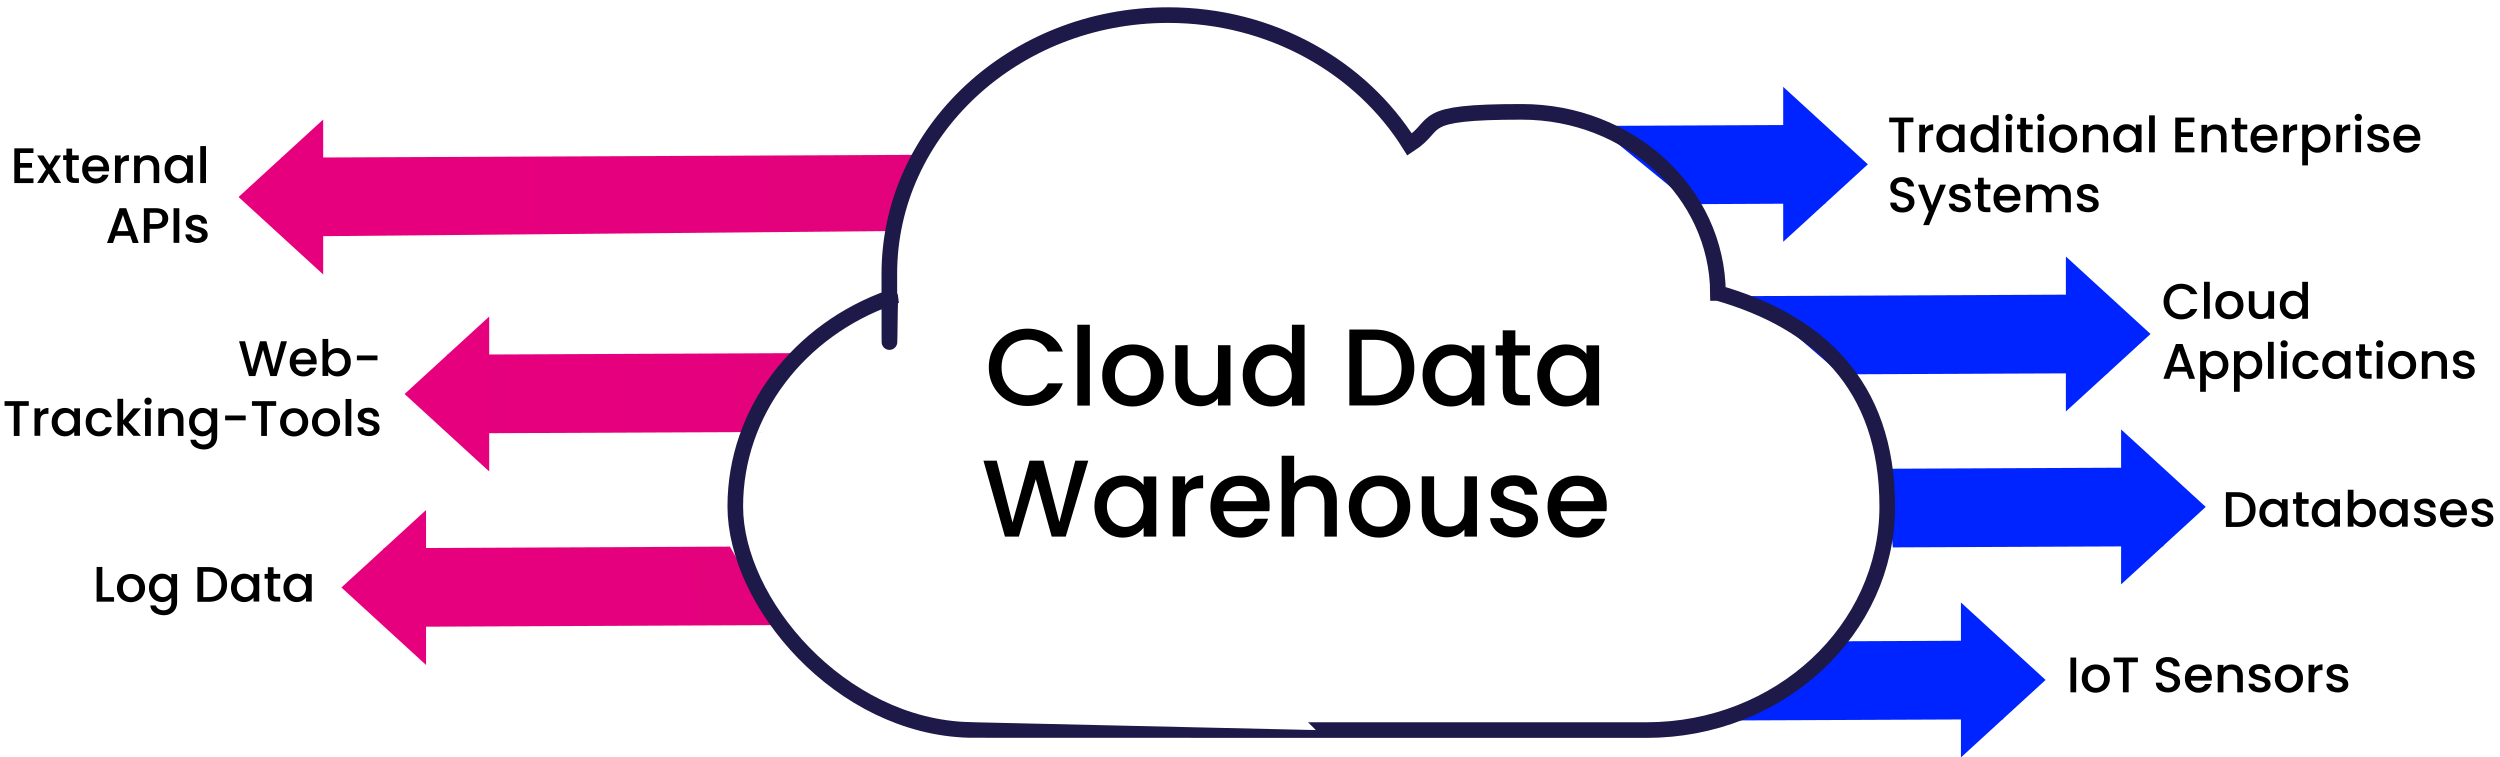 <?xml version="1.0" encoding="UTF-8"?>
<svg id="uuid-18f457db-0fef-4b75-afce-83211832cbf6" xmlns="http://www.w3.org/2000/svg" xmlns:xlink="http://www.w3.org/1999/xlink" version="1.1" viewBox="0 0 1920 581.7">
  <!-- Generator: Adobe Illustrator 29.6.1, SVG Export Plug-In . SVG Version: 2.1.1 Build 9)  -->
  <defs>
    <style>
      .st0 {
        fill: url(#Unbenannter_Verlauf);
      }

      .st0, .st1, .st2, .st3, .st4, .st5, .st6, .st7, .st8, .st9, .st10, .st11 {
        fill-rule: evenodd;
      }

      .st1 {
        fill: url(#Unbenannter_Verlauf_7);
      }

      .st2 {
        fill: url(#Unbenannter_Verlauf_5);
      }

      .st3 {
        fill: url(#Unbenannter_Verlauf_9);
      }

      .st4 {
        fill: url(#Unbenannter_Verlauf_8);
      }

      .st5 {
        fill: url(#Unbenannter_Verlauf_6);
      }

      .st6 {
        fill: url(#Unbenannter_Verlauf_4);
      }

      .st7 {
        fill: url(#Unbenannter_Verlauf_2);
      }

      .st8 {
        fill: url(#Unbenannter_Verlauf_3);
      }

      .st9 {
        fill: #e6007e;
      }

      .st10 {
        fill: url(#Unbenannter_Verlauf_10);
      }

      .st11 {
        fill: url(#Unbenannter_Verlauf_11);
      }

      .st12 {
        fill: none;
        stroke: #1d1948;
        stroke-miterlimit: 10;
        stroke-width: 12px;
      }
    </style>
    <linearGradient id="Unbenannter_Verlauf" data-name="Unbenannter Verlauf" x1="-502.4" y1="-535.7" x2="-502.4" y2="-312.7" gradientTransform="translate(988.2 -202.6) rotate(-90.3) scale(1 1.2)" gradientUnits="userSpaceOnUse">
      <stop offset="0" stop-color="#e5007e"/>
      <stop offset=".3" stop-color="#e6007e"/>
      <stop offset="1" stop-color="#e4017c"/>
    </linearGradient>
    <linearGradient id="Unbenannter_Verlauf_2" data-name="Unbenannter Verlauf 2" x1="-650.7" y1="-705.2" x2="-650.7" y2="-488.9" gradientTransform="translate(1269.7 -203.9) rotate(-90.3) scale(1 1.4)" gradientUnits="userSpaceOnUse">
      <stop offset="0" stop-color="#e5007e"/>
      <stop offset=".3" stop-color="#e6007e"/>
      <stop offset="1" stop-color="#e4017c"/>
    </linearGradient>
    <linearGradient id="Unbenannter_Verlauf_3" data-name="Unbenannter Verlauf 3" x1="-350.5" y1="-1048.5" x2="-350.5" y2="-832.1" gradientTransform="translate(2586.3 -209.9) rotate(-90.3) scale(1 2.3)" gradientUnits="userSpaceOnUse">
      <stop offset="0" stop-color="#e5007e"/>
      <stop offset=".3" stop-color="#e6007e"/>
      <stop offset="1" stop-color="#e4017c"/>
    </linearGradient>
    <linearGradient id="Unbenannter_Verlauf_4" data-name="Unbenannter Verlauf 4" x1="1225.7" y1="344.2" x2="1402" y2="344.2" gradientTransform="translate(0 470.6) scale(1 -1)" gradientUnits="userSpaceOnUse">
      <stop offset="0" stop-color="#0024ff"/>
      <stop offset=".1" stop-color="#0024ff"/>
      <stop offset=".5" stop-color="#0024ff"/>
      <stop offset="1" stop-color="#0024ff"/>
    </linearGradient>
    <linearGradient id="Unbenannter_Verlauf_5" data-name="Unbenannter Verlauf 5" x1="1369.5" y1="344.4" x2="1434.5" y2="344.4" gradientTransform="translate(0 470.6) scale(1 -1)" gradientUnits="userSpaceOnUse">
      <stop offset="0" stop-color="#0024ff"/>
      <stop offset=".1" stop-color="#0024ff"/>
      <stop offset=".5" stop-color="#0024ff"/>
      <stop offset="1" stop-color="#0024ff"/>
    </linearGradient>
    <linearGradient id="Unbenannter_Verlauf_6" data-name="Unbenannter Verlauf 6" x1="847.4" y1="211.1" x2="999.9" y2="211.1" gradientTransform="translate(-184.6 471.5) rotate(-.1) scale(1.8 -1) skewX(.2)" gradientUnits="userSpaceOnUse">
      <stop offset="0" stop-color="#0024ff"/>
      <stop offset=".1" stop-color="#0024ff"/>
      <stop offset=".5" stop-color="#0024ff"/>
      <stop offset="1" stop-color="#0024ff"/>
    </linearGradient>
    <linearGradient id="Unbenannter_Verlauf_7" data-name="Unbenannter Verlauf 7" x1="1586.6" y1="214.1" x2="1651.6" y2="214.1" gradientTransform="translate(0 470.6) scale(1 -1)" gradientUnits="userSpaceOnUse">
      <stop offset="0" stop-color="#0024ff"/>
      <stop offset=".1" stop-color="#0024ff"/>
      <stop offset=".5" stop-color="#0024ff"/>
      <stop offset="1" stop-color="#0024ff"/>
    </linearGradient>
    <linearGradient id="Unbenannter_Verlauf_8" data-name="Unbenannter Verlauf 8" x1="905.3" y1="78.1" x2="1023.7" y2="78.1" gradientTransform="translate(-184.6 471.5) rotate(-.1) scale(1.8 -1) skewX(.2)" gradientUnits="userSpaceOnUse">
      <stop offset="0" stop-color="#0024ff"/>
      <stop offset=".1" stop-color="#0024ff"/>
      <stop offset=".5" stop-color="#0024ff"/>
      <stop offset="1" stop-color="#0024ff"/>
    </linearGradient>
    <linearGradient id="Unbenannter_Verlauf_9" data-name="Unbenannter Verlauf 9" x1="1629" y1="81.3" x2="1694" y2="81.3" gradientTransform="translate(0 470.6) scale(1 -1)" gradientUnits="userSpaceOnUse">
      <stop offset="0" stop-color="#0024ff"/>
      <stop offset=".1" stop-color="#0024ff"/>
      <stop offset=".5" stop-color="#0024ff"/>
      <stop offset="1" stop-color="#0024ff"/>
    </linearGradient>
    <linearGradient id="Unbenannter_Verlauf_10" data-name="Unbenannter Verlauf 10" x1="843.4" y1="-54.5" x2="955.8" y2="-54.5" gradientTransform="translate(-184.6 471.5) rotate(-.1) scale(1.8 -1) skewX(.2)" gradientUnits="userSpaceOnUse">
      <stop offset="0" stop-color="#0024ff"/>
      <stop offset=".1" stop-color="#0024ff"/>
      <stop offset=".5" stop-color="#0024ff"/>
      <stop offset="1" stop-color="#0024ff"/>
    </linearGradient>
    <linearGradient id="Unbenannter_Verlauf_11" data-name="Unbenannter Verlauf 11" x1="1506" y1="-51.6" x2="1571" y2="-51.6" gradientTransform="translate(0 470.6) scale(1 -1)" gradientUnits="userSpaceOnUse">
      <stop offset="0" stop-color="#0024ff"/>
      <stop offset=".1" stop-color="#0024ff"/>
      <stop offset=".5" stop-color="#0024ff"/>
      <stop offset="1" stop-color="#0024ff"/>
    </linearGradient>
  </defs>
  <path class="st0" d="M580.2,331.8l-226.5,1-10.5-60.4,269.2-1.2"/>
  <path class="st7" d="M594.8,480.1l-288.2,1.3-12-60.4,266-1.2"/>
  <path class="st8" d="M688.9,177.4l-453.8,4.1-19.4-60.4,489-2.2"/>
  <path class="st9" d="M183.2,151.3l65,59.5v-119l-65,59.5"/>
  <path d="M78.6,458.6h9v3.5h-13.4v-26.7h4.4s0,23.1,0,23.1Z"/>
  <path d="M95,461.1c-1.6-.9-2.9-2.2-3.8-3.8-.9-1.7-1.4-3.6-1.4-5.7s.5-4,1.4-5.7c.9-1.7,2.2-2.9,3.9-3.8,1.6-.9,3.5-1.3,5.5-1.3s3.8.5,5.5,1.3c1.6.9,2.9,2.2,3.9,3.8.9,1.7,1.4,3.6,1.4,5.7s-.5,4-1.5,5.7c-1,1.7-2.3,3-4,3.8-1.7.9-3.5,1.4-5.5,1.4s-3.8-.5-5.4-1.4h0ZM103.6,457.8c1-.5,1.8-1.3,2.4-2.4.6-1.1.9-2.4.9-3.9s-.3-2.8-.9-3.9-1.4-1.9-2.3-2.4-2-.8-3.1-.8-2.2.3-3.1.8-1.7,1.3-2.3,2.4-.8,2.4-.8,3.9c0,2.3.6,4,1.8,5.3,1.2,1.2,2.6,1.9,4.4,1.9s2.2-.3,3.2-.8h0Z"/>
  <path d="M128.6,441.6c1.3.7,2.3,1.5,3,2.4v-3.1h4.4v21.5c0,1.9-.4,3.7-1.2,5.2-.8,1.5-2,2.7-3.6,3.6-1.6.9-3.4,1.3-5.5,1.3s-5.2-.7-7.1-2-3-3.2-3.2-5.5h4.3c.3,1.1,1,2,2.1,2.7s2.4,1,3.9,1,3.2-.5,4.3-1.6c1.1-1.1,1.6-2.6,1.6-4.7v-3.5c-.7,1-1.8,1.8-3,2.5-1.3.7-2.7,1-4.3,1s-3.5-.5-5-1.4c-1.5-.9-2.7-2.2-3.6-3.9s-1.3-3.6-1.3-5.7.4-4,1.3-5.6,2.1-2.9,3.6-3.8c1.5-.9,3.2-1.4,5-1.4s3.1.3,4.4,1h0ZM130.6,447.7c-.6-1.1-1.4-1.9-2.4-2.5s-2-.8-3.1-.8-2.2.3-3.1.8-1.8,1.3-2.4,2.4c-.6,1.1-.9,2.3-.9,3.8s.3,2.7.9,3.8c.6,1.1,1.4,1.9,2.4,2.5s2,.9,3.1.9,2.2-.3,3.1-.8,1.8-1.4,2.4-2.5.9-2.4.9-3.8-.3-2.7-.9-3.8h0Z"/>
  <path d="M167.8,437.1c2.1,1.1,3.8,2.7,4.9,4.7,1.2,2,1.7,4.4,1.7,7.1s-.6,5.1-1.7,7.1c-1.2,2-2.8,3.5-4.9,4.6-2.1,1.1-4.6,1.6-7.5,1.6h-8.7v-26.7h8.7c2.8,0,5.3.5,7.5,1.6ZM167.6,456c1.7-1.7,2.5-4.1,2.5-7.1s-.8-5.5-2.5-7.2-4.1-2.6-7.2-2.6h-4.3v19.5h4.3c3.1,0,5.5-.8,7.2-2.5Z"/>
  <path d="M178.7,445.8c.9-1.6,2.1-2.9,3.6-3.8,1.5-.9,3.2-1.4,5-1.4s3.1.3,4.4,1c1.2.7,2.2,1.5,3,2.4v-3.1h4.4v21.1h-4.4v-3.1c-.7,1-1.8,1.8-3,2.5-1.3.7-2.7,1-4.4,1s-3.5-.5-5-1.4c-1.5-.9-2.7-2.2-3.6-3.9s-1.3-3.6-1.3-5.7.4-4,1.3-5.6h0ZM193.8,447.7c-.6-1.1-1.4-1.9-2.4-2.5s-2-.8-3.1-.8-2.2.3-3.1.8-1.8,1.3-2.4,2.4c-.6,1.1-.9,2.3-.9,3.8s.3,2.7.9,3.8c.6,1.1,1.4,1.9,2.4,2.5s2,.9,3.1.9,2.2-.3,3.1-.8,1.8-1.4,2.4-2.5.9-2.4.9-3.8-.3-2.7-.9-3.8h0Z"/>
  <path d="M210,444.5v11.7c0,.8.2,1.4.6,1.7.4.3,1,.5,1.9.5h2.7v3.6h-3.4c-2,0-3.5-.5-4.5-1.4-1.1-.9-1.6-2.4-1.6-4.5v-11.7h-2.5v-3.6h2.5v-5.2h4.4v5.2h5.1v3.6h-5.1Z"/>
  <path d="M219,445.8c.9-1.6,2.1-2.9,3.6-3.8,1.5-.9,3.2-1.4,5-1.4s3.1.3,4.4,1c1.2.7,2.2,1.5,3,2.4v-3.1h4.4v21.1h-4.4v-3.1c-.7,1-1.8,1.8-3,2.5-1.3.7-2.7,1-4.4,1s-3.5-.5-5-1.4c-1.5-.9-2.7-2.2-3.6-3.9s-1.3-3.6-1.3-5.7.4-4,1.3-5.6h0ZM234.1,447.7c-.6-1.1-1.4-1.9-2.4-2.5s-2-.8-3.1-.8-2.2.3-3.1.8-1.8,1.3-2.4,2.4c-.6,1.1-.9,2.3-.9,3.8s.3,2.7.9,3.8c.6,1.1,1.4,1.9,2.4,2.5s2,.9,3.1.9,2.2-.3,3.1-.8,1.8-1.4,2.4-2.5.9-2.4.9-3.8-.3-2.7-.9-3.8h0Z"/>
  <path d="M1469.5,90.3v3.6h-7.1v23.1h-4.4v-23.1h-7.1v-3.6h18.6,0Z"/>
  <path d="M1480.9,96.4c1.1-.6,2.3-.9,3.8-.9v4.5h-1.1c-1.7,0-3,.4-3.9,1.3-.9.9-1.3,2.4-1.3,4.5v11.1h-4.4v-21.1h4.4v3.1c.6-1.1,1.5-1.9,2.6-2.5h0Z"/>
  <path d="M1488.5,100.6c.9-1.6,2.1-2.9,3.6-3.8s3.2-1.4,5-1.4,3.1.3,4.3,1c1.2.6,2.2,1.5,3,2.4v-3.1h4.4v21.1h-4.4v-3.1c-.7,1-1.8,1.8-3,2.5s-2.7,1-4.4,1-3.5-.5-5-1.4c-1.5-.9-2.7-2.2-3.6-3.9s-1.3-3.6-1.3-5.7.4-4,1.3-5.6h0ZM1503.6,102.6c-.6-1.1-1.4-1.9-2.4-2.5s-2-.8-3.1-.8-2.2.3-3.1.8c-1,.5-1.8,1.4-2.4,2.4-.6,1.1-.9,2.3-.9,3.8s.3,2.7.9,3.8c.6,1.1,1.4,1.9,2.4,2.5s2,.9,3.1.9,2.2-.3,3.1-.8,1.8-1.4,2.4-2.5c.6-1.1.9-2.4.9-3.8s-.3-2.7-.9-3.8Z"/>
  <path d="M1514.5,100.6c.9-1.6,2.1-2.9,3.6-3.8s3.2-1.4,5.1-1.4,2.7.3,4.1.9,2.4,1.4,3.2,2.4v-10.2h4.4v28.4h-4.4v-3.2c-.7,1-1.7,1.9-3,2.5-1.3.7-2.7,1-4.3,1s-3.5-.5-5-1.4-2.7-2.2-3.6-3.9-1.3-3.6-1.3-5.7.4-4,1.3-5.6h0ZM1529.6,102.6c-.6-1.1-1.4-1.9-2.4-2.5s-2-.8-3.1-.8-2.2.3-3.1.8c-1,.5-1.8,1.4-2.4,2.4-.6,1.1-.9,2.3-.9,3.8s.3,2.7.9,3.8c.6,1.1,1.4,1.9,2.4,2.5s2,.9,3.1.9,2.2-.3,3.1-.8,1.8-1.4,2.4-2.5c.6-1.1.9-2.4.9-3.8s-.3-2.7-.9-3.8Z"/>
  <path d="M1540.9,92.2c-.5-.5-.8-1.2-.8-2s.3-1.5.8-2c.5-.5,1.2-.8,2-.8s1.4.3,2,.8c.5.5.8,1.2.8,2s-.3,1.5-.8,2c-.5.5-1.2.8-2,.8s-1.5-.3-2-.8ZM1545,95.8v21.1h-4.4v-21.1h4.4Z"/>
  <path d="M1555.9,99.4v11.7c0,.8.2,1.4.6,1.7.4.4,1,.5,1.9.5h2.7v3.6h-3.4c-2,0-3.5-.5-4.5-1.4-1.1-.9-1.6-2.4-1.6-4.5v-11.7h-2.5v-3.6h2.5v-5.2h4.4v5.2h5.1v3.6h-5.2Z"/>
  <path d="M1565.3,92.2c-.5-.5-.8-1.2-.8-2s.3-1.5.8-2c.5-.5,1.2-.8,2-.8s1.4.3,2,.8c.5.5.8,1.2.8,2s-.3,1.5-.8,2c-.5.5-1.2.8-2,.8s-1.5-.3-2-.8ZM1569.4,95.8v21.1h-4.4v-21.1h4.4Z"/>
  <path d="M1578.9,115.9c-1.6-.9-2.9-2.2-3.8-3.8-.9-1.6-1.4-3.6-1.4-5.7s.5-4,1.4-5.7c.9-1.7,2.2-2.9,3.9-3.8,1.6-.9,3.5-1.3,5.5-1.3s3.8.5,5.5,1.3c1.6.9,2.9,2.2,3.9,3.8.9,1.7,1.4,3.6,1.4,5.7s-.5,4-1.5,5.7-2.3,3-4,3.9c-1.7.9-3.5,1.4-5.5,1.4s-3.8-.5-5.4-1.4h0ZM1587.5,112.7c1-.5,1.8-1.3,2.4-2.4.6-1.1.9-2.4.9-3.9s-.3-2.8-.9-3.9c-.6-1.1-1.4-1.9-2.3-2.4s-2-.8-3.1-.8-2.2.3-3.1.8c-1,.5-1.7,1.3-2.3,2.4s-.8,2.4-.8,3.9c0,2.3.6,4,1.8,5.3,1.2,1.2,2.6,1.9,4.4,1.9s2.2-.3,3.2-.8h0Z"/>
  <path d="M1614.8,96.5c1.3.7,2.3,1.7,3.1,3.1.7,1.4,1.1,3,1.1,4.9v12.5h-4.3v-11.8c0-1.9-.5-3.3-1.4-4.4-.9-1-2.2-1.5-3.9-1.5s-2.9.5-3.9,1.5-1.4,2.5-1.4,4.4v11.8h-4.4v-21.1h4.4v2.4c.7-.9,1.6-1.5,2.7-2,1.1-.5,2.3-.7,3.6-.7s3.2.4,4.5,1h0Z"/>
  <path d="M1624.4,100.6c.9-1.6,2.1-2.9,3.6-3.8s3.2-1.4,5-1.4,3.1.3,4.3,1c1.2.6,2.2,1.5,3,2.4v-3.1h4.4v21.1h-4.4v-3.1c-.7,1-1.8,1.8-3,2.5s-2.7,1-4.4,1-3.5-.5-5-1.4c-1.5-.9-2.7-2.2-3.6-3.9s-1.3-3.6-1.3-5.7.4-4,1.3-5.6h0ZM1639.5,102.6c-.6-1.1-1.4-1.9-2.4-2.5s-2-.8-3.1-.8-2.2.3-3.1.8c-1,.5-1.8,1.4-2.4,2.4-.6,1.1-.9,2.3-.9,3.8s.3,2.7.9,3.8c.6,1.1,1.4,1.9,2.4,2.5s2,.9,3.1.9,2.2-.3,3.1-.8,1.8-1.4,2.4-2.5c.6-1.1.9-2.4.9-3.8s-.3-2.7-.9-3.8Z"/>
  <path d="M1654.9,88.6v28.4h-4.4v-28.4h4.4Z"/>
  <path d="M1675,93.8v7.8h9.2v3.6h-9.2v8.2h10.3v3.6h-14.7v-26.7h14.7v3.6h-10.3Z"/>
  <path d="M1705.8,96.5c1.3.7,2.3,1.7,3.1,3.1.7,1.4,1.1,3,1.1,4.9v12.5h-4.3v-11.8c0-1.9-.5-3.3-1.4-4.4-.9-1-2.2-1.5-3.9-1.5s-2.9.5-3.9,1.5-1.4,2.5-1.4,4.4v11.8h-4.4v-21.1h4.4v2.4c.7-.9,1.6-1.5,2.7-2,1.1-.5,2.3-.7,3.6-.7s3.2.4,4.5,1h0Z"/>
  <path d="M1720.7,99.4v11.7c0,.8.2,1.4.6,1.7.4.4,1,.5,1.9.5h2.7v3.6h-3.4c-2,0-3.5-.5-4.5-1.4-1.1-.9-1.6-2.4-1.6-4.5v-11.7h-2.5v-3.6h2.5v-5.2h4.4v5.2h5.1v3.6h-5.2Z"/>
  <path d="M1749.1,108h-16.1c.1,1.7.8,3,1.9,4.1,1.1,1,2.5,1.5,4.1,1.5,2.3,0,4-1,5-3h4.7c-.6,1.9-1.8,3.5-3.5,4.8-1.7,1.2-3.8,1.9-6.2,1.9s-3.8-.5-5.4-1.4c-1.6-.9-2.8-2.2-3.8-3.8-.9-1.6-1.4-3.6-1.4-5.7s.4-4.1,1.3-5.7c.9-1.6,2.1-2.9,3.7-3.8,1.6-.9,3.4-1.3,5.5-1.3s3.8.4,5.3,1.3c1.6.9,2.8,2.1,3.6,3.7s1.3,3.4,1.3,5.4,0,1.5-.2,2.1h0ZM1744.7,104.5c0-1.6-.6-2.9-1.7-3.9s-2.5-1.5-4.2-1.5-2.8.5-3.9,1.4-1.7,2.3-1.9,3.9h11.7Z"/>
  <path d="M1760.4,96.4c1.1-.6,2.3-.9,3.8-.9v4.5h-1.1c-1.7,0-3,.4-3.9,1.3-.9.9-1.3,2.4-1.3,4.5v11.1h-4.4v-21.1h4.4v3.1c.6-1.1,1.5-1.9,2.6-2.5h0Z"/>
  <path d="M1775.6,96.5c1.3-.7,2.7-1,4.3-1s3.5.5,5,1.4c1.5.9,2.7,2.2,3.6,3.8.9,1.6,1.3,3.5,1.3,5.6s-.4,4-1.3,5.7-2.1,3-3.6,3.9c-1.5.9-3.2,1.4-5,1.4s-3-.3-4.3-1c-1.2-.6-2.3-1.5-3.1-2.4v13.1h-4.4v-31.2h4.4v3.1c.7-1,1.8-1.8,3-2.5h0ZM1784.6,102.5c-.6-1.1-1.4-1.9-2.4-2.4-1-.5-2-.8-3.2-.8s-2.1.3-3.1.8c-1,.6-1.8,1.4-2.4,2.5s-.9,2.3-.9,3.8.3,2.7.9,3.8,1.4,1.9,2.4,2.5c1,.6,2,.8,3.1.8s2.2-.3,3.2-.9,1.8-1.4,2.4-2.5.9-2.4.9-3.8-.3-2.7-.9-3.8Z"/>
  <path d="M1801.2,96.4c1.1-.6,2.3-.9,3.8-.9v4.5h-1.1c-1.7,0-3,.4-3.9,1.3-.9.9-1.3,2.4-1.3,4.5v11.1h-4.4v-21.1h4.4v3.1c.6-1.1,1.5-1.9,2.6-2.5h0Z"/>
  <path d="M1809.2,92.2c-.5-.5-.8-1.2-.8-2s.3-1.5.8-2c.5-.5,1.2-.8,2-.8s1.4.3,2,.8c.5.5.8,1.2.8,2s-.3,1.5-.8,2c-.5.5-1.2.8-2,.8s-1.5-.3-2-.8ZM1813.3,95.8v21.1h-4.4v-21.1h4.4Z"/>
  <path d="M1822.3,116.4c-1.3-.6-2.4-1.4-3.1-2.5-.8-1-1.2-2.2-1.2-3.5h4.5c0,.9.5,1.6,1.3,2.2.8.6,1.8.9,2.9.9s2.2-.2,2.9-.7c.7-.5,1-1.1,1-1.8s-.4-1.4-1.1-1.8-1.9-.8-3.6-1.3c-1.6-.4-2.9-.9-3.9-1.3-1-.4-1.9-1-2.6-1.9s-1.1-2-1.1-3.3.3-2.1,1-3.1c.7-.9,1.6-1.7,2.9-2.2,1.2-.5,2.7-.8,4.3-.8,2.4,0,4.3.6,5.8,1.8,1.5,1.2,2.2,2.9,2.4,5h-4.4c0-1-.5-1.7-1.2-2.3-.7-.6-1.6-.8-2.8-.8s-2,.2-2.7.6c-.6.4-.9,1-.9,1.7s.2,1,.6,1.4.9.7,1.5.9,1.5.5,2.6.8c1.5.4,2.8.8,3.8,1.2s1.8,1,2.6,1.9c.7.8,1.1,1.9,1.1,3.3,0,1.2-.3,2.3-1,3.2s-1.6,1.7-2.8,2.2c-1.2.5-2.6.8-4.3.8s-3.2-.3-4.5-.9h0Z"/>
  <path d="M1858.8,108h-16.1c.1,1.7.8,3,1.9,4.1,1.1,1,2.5,1.5,4.1,1.5,2.3,0,4-1,5-3h4.7c-.6,1.9-1.8,3.5-3.5,4.8-1.7,1.2-3.8,1.9-6.2,1.9s-3.8-.5-5.4-1.4c-1.6-.9-2.8-2.2-3.8-3.8-.9-1.6-1.4-3.6-1.4-5.7s.4-4.1,1.3-5.7c.9-1.6,2.1-2.9,3.7-3.8,1.6-.9,3.4-1.3,5.5-1.3s3.8.4,5.3,1.3c1.6.9,2.8,2.1,3.6,3.7s1.3,3.4,1.3,5.4,0,1.5-.2,2.1h0ZM1854.4,104.5c0-1.6-.6-2.9-1.7-3.9s-2.5-1.5-4.2-1.5-2.8.5-3.9,1.4-1.7,2.3-1.9,3.9h11.7Z"/>
  <path d="M1456.3,162.3c-1.4-.6-2.6-1.5-3.4-2.7-.8-1.1-1.2-2.5-1.2-4h4.7c0,1.1.6,2.1,1.4,2.8.8.7,1.9,1.1,3.4,1.1s2.7-.4,3.5-1.1c.8-.7,1.3-1.7,1.3-2.8s-.3-1.6-.8-2.2c-.5-.6-1.2-1-2-1.3-.8-.3-1.9-.6-3.2-1-1.7-.5-3.2-.9-4.2-1.4s-2-1.2-2.8-2.2-1.2-2.3-1.2-4,.4-2.9,1.2-4,1.8-2,3.2-2.6c1.4-.6,3-.9,4.8-.9,2.6,0,4.7.6,6.3,1.9s2.6,3.1,2.7,5.3h-4.8c0-1-.5-1.8-1.4-2.5s-2-1-3.3-1-2.3.3-3.1,1c-.8.6-1.2,1.6-1.2,2.8s.2,1.5.8,2c.5.5,1.1.9,1.9,1.2s1.8.6,3.1,1c1.8.5,3.2,1,4.3,1.5,1.1.5,2.1,1.2,2.8,2.2.8,1,1.2,2.4,1.2,4s-.4,2.6-1.1,3.8c-.7,1.2-1.8,2.2-3.2,2.9-1.4.7-3,1.1-4.9,1.1s-3.4-.3-4.8-.9h0Z"/>
  <path d="M1494.5,141.8l-13,31.1h-4.5l4.3-10.3-8.3-20.8h4.9l5.9,16.1,6.2-16.1h4.5,0Z"/>
  <path d="M1501,162.4c-1.3-.6-2.4-1.4-3.1-2.5-.8-1-1.2-2.2-1.2-3.5h4.5c0,.9.5,1.6,1.3,2.2.8.6,1.8.9,2.9.9s2.2-.2,2.9-.7c.7-.5,1-1.1,1-1.8s-.4-1.4-1.1-1.8-1.9-.8-3.6-1.3c-1.6-.4-2.9-.9-3.9-1.3-1-.4-1.9-1-2.6-1.9s-1.1-2-1.1-3.3.3-2.1,1-3.1c.7-.9,1.6-1.7,2.9-2.2,1.2-.5,2.7-.8,4.3-.8,2.4,0,4.3.6,5.8,1.8,1.5,1.2,2.2,2.9,2.4,5h-4.4c0-1-.5-1.7-1.2-2.3-.7-.6-1.6-.8-2.8-.8s-2,.2-2.7.6c-.6.4-.9,1-.9,1.7s.2,1,.6,1.4.9.7,1.5.9,1.5.5,2.6.8c1.5.4,2.8.8,3.8,1.2s1.8,1,2.6,1.9c.7.8,1.1,1.9,1.1,3.3,0,1.2-.3,2.3-1,3.2s-1.6,1.7-2.8,2.2c-1.2.5-2.6.8-4.3.8s-3.2-.3-4.5-.9h0Z"/>
  <path d="M1523.4,145.4v11.7c0,.8.2,1.4.6,1.7.4.4,1,.5,1.9.5h2.7v3.6h-3.4c-2,0-3.5-.5-4.5-1.4-1.1-.9-1.6-2.4-1.6-4.5v-11.7h-2.5v-3.6h2.5v-5.2h4.4v5.2h5.1v3.6h-5.2Z"/>
  <path d="M1551.7,154h-16.1c.1,1.7.8,3,1.9,4.1,1.1,1,2.5,1.5,4.1,1.5,2.3,0,4-1,5-3h4.7c-.6,1.9-1.8,3.5-3.5,4.8-1.7,1.2-3.8,1.9-6.2,1.9s-3.8-.5-5.4-1.4c-1.6-.9-2.8-2.2-3.8-3.8-.9-1.6-1.4-3.6-1.4-5.7s.4-4.1,1.3-5.7c.9-1.6,2.1-2.9,3.7-3.8,1.6-.9,3.4-1.3,5.5-1.3s3.8.4,5.3,1.3c1.6.9,2.8,2.1,3.6,3.7s1.3,3.4,1.3,5.4,0,1.5-.2,2.1h0ZM1547.3,150.5c0-1.6-.6-2.9-1.7-3.9s-2.5-1.5-4.2-1.5-2.8.5-3.9,1.4-1.7,2.3-1.9,3.9h11.7Z"/>
  <path d="M1586.2,142.5c1.3.7,2.3,1.7,3.1,3.1.8,1.4,1.1,3,1.1,4.9v12.5h-4.3v-11.8c0-1.9-.5-3.3-1.4-4.4-.9-1-2.2-1.5-3.9-1.5s-2.9.5-3.9,1.5-1.4,2.5-1.4,4.4v11.8h-4.3v-11.8c0-1.9-.5-3.3-1.4-4.4-.9-1-2.2-1.5-3.9-1.5s-2.9.5-3.9,1.5-1.4,2.5-1.4,4.4v11.8h-4.4v-21.1h4.4v2.4c.7-.9,1.6-1.5,2.7-2,1.1-.5,2.3-.7,3.5-.7s3.2.4,4.5,1.1c1.3.7,2.3,1.8,3.1,3.1.6-1.3,1.6-2.3,3-3,1.3-.8,2.8-1.1,4.4-1.1s3.2.4,4.5,1h0Z"/>
  <path d="M1599.2,162.4c-1.3-.6-2.4-1.4-3.1-2.5-.8-1-1.2-2.2-1.2-3.5h4.5c0,.9.5,1.6,1.3,2.2.8.6,1.8.9,2.9.9s2.2-.2,2.9-.7c.7-.5,1-1.1,1-1.8s-.4-1.4-1.1-1.8-1.9-.8-3.6-1.3c-1.6-.4-2.9-.9-3.9-1.3-1-.4-1.9-1-2.6-1.9s-1.1-2-1.1-3.3.3-2.1,1-3.1c.7-.9,1.6-1.7,2.9-2.2,1.2-.5,2.7-.8,4.3-.8,2.4,0,4.3.6,5.8,1.8,1.5,1.2,2.2,2.9,2.4,5h-4.4c0-1-.5-1.7-1.2-2.3-.7-.6-1.6-.8-2.8-.8s-2,.2-2.7.6c-.6.4-.9,1-.9,1.7s.2,1,.6,1.4.9.7,1.5.9,1.5.5,2.6.8c1.5.4,2.8.8,3.8,1.2s1.8,1,2.6,1.9c.7.8,1.1,1.9,1.1,3.3,0,1.2-.3,2.3-1,3.2s-1.6,1.7-2.8,2.2c-1.2.5-2.6.8-4.3.8s-3.2-.3-4.5-.9h0Z"/>
  <path d="M1663.5,224.4c1.2-2.1,2.9-3.7,4.9-4.8,2.1-1.2,4.4-1.7,6.8-1.7s5.4.7,7.6,2.1,3.8,3.4,4.8,5.9h-5.2c-.7-1.4-1.7-2.5-2.9-3.1s-2.7-1-4.3-1-3.3.4-4.7,1.2-2.5,1.9-3.2,3.4-1.2,3.2-1.2,5.2.4,3.7,1.2,5.2c.8,1.5,1.9,2.6,3.2,3.4,1.4.8,2.9,1.2,4.7,1.2s3-.3,4.3-1c1.2-.7,2.2-1.7,2.9-3.1h5.2c-1,2.6-2.6,4.5-4.8,5.9-2.2,1.4-4.7,2.1-7.6,2.1s-4.8-.6-6.9-1.8c-2.1-1.2-3.7-2.8-4.9-4.8-1.2-2.1-1.8-4.4-1.8-7s.6-5,1.8-7h0Z"/>
  <path d="M1697.1,216.4v28.4h-4.4v-28.4h4.4Z"/>
  <path d="M1706.6,243.8c-1.6-.9-2.9-2.2-3.8-3.8-.9-1.7-1.4-3.6-1.4-5.7s.5-4,1.4-5.7c.9-1.7,2.2-2.9,3.9-3.8,1.6-.9,3.5-1.3,5.5-1.3s3.8.5,5.5,1.3c1.6.9,2.9,2.2,3.9,3.8.9,1.7,1.4,3.6,1.4,5.7s-.5,4-1.5,5.7c-1,1.7-2.3,3-4,3.8-1.7.9-3.5,1.4-5.5,1.4s-3.8-.5-5.4-1.4h0ZM1715.2,240.6c1-.5,1.8-1.3,2.4-2.4.6-1.1.9-2.4.9-3.9s-.3-2.8-.9-3.9-1.4-1.9-2.3-2.4c-1-.5-2-.8-3.1-.8s-2.2.3-3.1.8c-1,.5-1.7,1.3-2.3,2.4s-.8,2.4-.8,3.9c0,2.3.6,4,1.8,5.3,1.2,1.2,2.6,1.9,4.4,1.9s2.2-.3,3.2-.8h0Z"/>
  <path d="M1746.5,223.7v21.1h-4.4v-2.5c-.7.9-1.6,1.5-2.7,2s-2.3.8-3.6.8-3.2-.3-4.5-1c-1.3-.7-2.3-1.7-3.1-3.1-.8-1.4-1.1-3-1.1-4.9v-12.4h4.3v11.8c0,1.9.5,3.3,1.4,4.3.9,1,2.2,1.5,3.9,1.5s2.9-.5,3.9-1.5,1.4-2.5,1.4-4.3v-11.8h4.4Z"/>
  <path d="M1752.1,228.5c.9-1.6,2.1-2.9,3.6-3.8,1.5-.9,3.2-1.4,5.1-1.4s2.7.3,4.1.9,2.4,1.4,3.2,2.4v-10.2h4.4v28.4h-4.4v-3.2c-.7,1-1.7,1.9-3,2.5-1.3.7-2.7,1-4.3,1s-3.5-.5-5-1.4c-1.5-.9-2.7-2.2-3.6-3.9s-1.3-3.6-1.3-5.7.4-4,1.3-5.6h0ZM1767.2,230.4c-.6-1.1-1.4-1.9-2.4-2.5s-2-.8-3.1-.8-2.2.3-3.1.8-1.8,1.4-2.4,2.4-.9,2.3-.9,3.8.3,2.7.9,3.8c.6,1.1,1.4,1.9,2.4,2.5s2,.9,3.1.9,2.2-.3,3.1-.8,1.8-1.4,2.4-2.5.9-2.4.9-3.8-.3-2.7-.9-3.8Z"/>
  <path d="M1679.2,285.4h-11.2l-1.9,5.5h-4.6l9.6-26.7h5.1l9.6,26.7h-4.6l-1.9-5.5ZM1677.9,281.8l-4.3-12.4-4.4,12.4h8.7Z"/>
  <path d="M1697.2,270.4c1.3-.7,2.7-1,4.3-1s3.5.5,5,1.4,2.7,2.2,3.6,3.8c.9,1.6,1.3,3.5,1.3,5.6s-.4,4-1.3,5.7-2.1,3-3.6,3.9c-1.5.9-3.2,1.4-5,1.4s-3-.3-4.3-1c-1.2-.7-2.3-1.5-3.1-2.4v13.1h-4.4v-31.2h4.4v3.1c.7-1,1.8-1.8,3-2.5ZM1706.2,276.4c-.6-1.1-1.4-1.9-2.4-2.4s-2-.8-3.2-.8-2.1.3-3.1.8c-1,.6-1.8,1.4-2.4,2.5s-.9,2.3-.9,3.8.3,2.7.9,3.8,1.4,1.9,2.4,2.5c1,.6,2,.8,3.1.8s2.2-.3,3.2-.9,1.8-1.4,2.4-2.5c.6-1.1.9-2.4.9-3.8s-.3-2.7-.9-3.8h0Z"/>
  <path d="M1723.2,270.4c1.3-.7,2.7-1,4.3-1s3.5.5,5,1.4,2.7,2.2,3.6,3.8c.9,1.6,1.3,3.5,1.3,5.6s-.4,4-1.3,5.7-2.1,3-3.6,3.9c-1.5.9-3.2,1.4-5,1.4s-3-.3-4.3-1c-1.2-.7-2.3-1.5-3.1-2.4v13.1h-4.4v-31.2h4.4v3.1c.7-1,1.8-1.8,3-2.5ZM1732.2,276.4c-.6-1.1-1.4-1.9-2.4-2.4s-2-.8-3.2-.8-2.1.3-3.1.8c-1,.6-1.8,1.4-2.4,2.5s-.9,2.3-.9,3.8.3,2.7.9,3.8,1.4,1.9,2.4,2.5c1,.6,2,.8,3.1.8s2.2-.3,3.2-.9,1.8-1.4,2.4-2.5c.6-1.1.9-2.4.9-3.8s-.3-2.7-.9-3.8h0Z"/>
  <path d="M1746.2,262.5v28.4h-4.4v-28.4h4.4Z"/>
  <path d="M1752.2,266.1c-.5-.5-.8-1.2-.8-2s.3-1.5.8-2c.5-.5,1.2-.8,2-.8s1.4.3,2,.8.8,1.2.8,2-.3,1.5-.8,2c-.5.5-1.2.8-2,.8s-1.5-.3-2-.8ZM1756.3,269.7v21.1h-4.4v-21.1h4.4Z"/>
  <path d="M1761.9,274.5c.9-1.7,2.1-2.9,3.7-3.8,1.6-.9,3.3-1.3,5.4-1.3s4.7.6,6.3,1.8c1.7,1.2,2.8,3,3.4,5.2h-4.7c-.4-1-1-1.9-1.8-2.5s-1.9-.9-3.2-.9-3.2.6-4.3,1.9-1.6,3-1.6,5.3.5,4,1.6,5.3,2.5,1.9,4.3,1.9,4.2-1.1,5-3.3h4.7c-.6,2.2-1.8,3.8-3.4,5.1s-3.8,1.9-6.3,1.9-3.8-.5-5.4-1.4c-1.6-.9-2.8-2.2-3.7-3.8-.9-1.7-1.3-3.6-1.3-5.7s.4-4.1,1.3-5.7h0Z"/>
  <path d="M1784.9,274.5c.9-1.6,2.1-2.9,3.6-3.8,1.5-.9,3.2-1.4,5-1.4s3.1.3,4.3,1c1.2.7,2.2,1.5,3,2.4v-3.1h4.4v21.1h-4.4v-3.1c-.7,1-1.8,1.8-3,2.5-1.3.7-2.7,1-4.4,1s-3.5-.5-5-1.4c-1.5-.9-2.7-2.2-3.6-3.9s-1.3-3.6-1.3-5.7.4-4,1.3-5.6h0ZM1800,276.5c-.6-1.1-1.4-1.9-2.4-2.5s-2-.8-3.1-.8-2.2.3-3.1.8-1.8,1.3-2.4,2.4c-.6,1.1-.9,2.3-.9,3.8s.3,2.7.9,3.8c.6,1.1,1.4,1.9,2.4,2.5s2,.9,3.1.9,2.2-.3,3.1-.8,1.8-1.4,2.4-2.5.9-2.4.9-3.8-.3-2.7-.9-3.8h0Z"/>
  <path d="M1816.2,273.3v11.7c0,.8.2,1.4.6,1.7.4.3,1,.5,1.9.5h2.7v3.6h-3.4c-2,0-3.5-.5-4.5-1.4-1.1-.9-1.6-2.4-1.6-4.5v-11.7h-2.5v-3.6h2.5v-5.2h4.4v5.2h5.1v3.6h-5.2Z"/>
  <path d="M1825.6,266.1c-.5-.5-.8-1.2-.8-2s.3-1.5.8-2c.5-.5,1.2-.8,2-.8s1.4.3,2,.8.8,1.2.8,2-.3,1.5-.8,2c-.5.5-1.2.8-2,.8s-1.5-.3-2-.8ZM1829.7,269.7v21.1h-4.4v-21.1h4.4Z"/>
  <path d="M1839.2,289.8c-1.6-.9-2.9-2.2-3.8-3.8-.9-1.7-1.4-3.6-1.4-5.7s.5-4,1.4-5.7c.9-1.7,2.2-2.9,3.9-3.8,1.6-.9,3.5-1.3,5.5-1.3s3.8.5,5.5,1.3c1.6.9,2.9,2.2,3.9,3.8.9,1.7,1.4,3.6,1.4,5.7s-.5,4-1.5,5.7c-1,1.7-2.3,3-4,3.8-1.7.9-3.5,1.4-5.5,1.4s-3.8-.5-5.4-1.4h0ZM1847.8,286.6c1-.5,1.8-1.3,2.4-2.4.6-1.1.9-2.4.9-3.9s-.3-2.8-.9-3.9-1.4-1.9-2.3-2.4-2-.8-3.1-.8-2.2.3-3.1.8-1.7,1.3-2.3,2.4-.8,2.4-.8,3.9c0,2.3.6,4,1.8,5.3,1.2,1.2,2.6,1.9,4.4,1.9s2.2-.3,3.2-.8h0Z"/>
  <path d="M1875.1,270.4c1.3.7,2.3,1.7,3.1,3.1.7,1.3,1.1,3,1.1,4.9v12.5h-4.3v-11.8c0-1.9-.5-3.3-1.4-4.3-.9-1-2.2-1.5-3.9-1.5s-2.9.5-3.9,1.5c-1,1-1.4,2.5-1.4,4.3v11.8h-4.4v-21.1h4.4v2.4c.7-.9,1.6-1.5,2.7-2,1.1-.5,2.3-.7,3.6-.7s3.2.3,4.5,1h0Z"/>
  <path d="M1888,290.3c-1.3-.6-2.4-1.4-3.1-2.5-.8-1-1.2-2.2-1.2-3.5h4.5c0,.9.5,1.6,1.3,2.2.8.6,1.8.9,2.9.9s2.2-.2,2.9-.7c.7-.5,1-1.1,1-1.8s-.4-1.4-1.1-1.8-1.9-.8-3.6-1.3c-1.6-.4-2.9-.9-3.9-1.3s-1.9-1-2.6-1.9-1.1-2-1.1-3.3.3-2.2,1-3.1c.7-.9,1.6-1.7,2.9-2.2,1.2-.5,2.7-.8,4.3-.8,2.4,0,4.3.6,5.8,1.8,1.5,1.2,2.2,2.9,2.4,5h-4.4c0-1-.5-1.7-1.2-2.3-.7-.6-1.6-.8-2.8-.8s-2,.2-2.7.7c-.6.4-.9,1-.9,1.7s.2,1,.6,1.4.9.7,1.5.9c.6.2,1.5.5,2.6.8,1.5.4,2.8.8,3.8,1.2s1.8,1,2.6,1.9c.7.8,1.1,1.9,1.1,3.3,0,1.2-.3,2.3-1,3.2-.7,1-1.6,1.7-2.8,2.2s-2.6.8-4.3.8-3.2-.3-4.5-.9h0Z"/>
  <path d="M15.4,117.4v7.8h9.2v3.6h-9.2v8.2h10.3v3.6h-14.7v-26.7h14.7v3.6h-10.4,0Z"/>
  <path d="M40.2,129.8l6.8,10.7h-5l-4.6-7.2-4.3,7.2h-4.6l6.8-10.4-6.8-10.7h4.9l4.6,7.2,4.3-7.2h4.6s-6.8,10.4-6.8,10.4Z"/>
  <path d="M55.4,123v11.7c0,.8.2,1.4.6,1.7.4.4,1,.5,1.9.5h2.7v3.6h-3.5c-2,0-3.5-.5-4.5-1.4-1-.9-1.6-2.4-1.6-4.5v-11.7h-2.5v-3.6h2.5v-5.2h4.4v5.2h5.1v3.6h-5.2Z"/>
  <path d="M83.8,131.6h-16.1c.1,1.7.8,3,1.9,4.1,1.1,1,2.5,1.5,4.1,1.5,2.3,0,4-1,5-3h4.7c-.6,1.9-1.8,3.5-3.5,4.8s-3.8,1.9-6.2,1.9-3.8-.5-5.4-1.4c-1.6-.9-2.8-2.2-3.8-3.8-.9-1.6-1.4-3.6-1.4-5.7s.4-4.1,1.3-5.7c.9-1.6,2.1-2.9,3.7-3.8,1.6-.9,3.4-1.3,5.5-1.3s3.8.4,5.3,1.3c1.6.9,2.8,2.1,3.6,3.7s1.3,3.4,1.3,5.4,0,1.5-.2,2.1h0ZM79.4,128.1c0-1.6-.6-2.9-1.7-3.9-1.1-1-2.5-1.5-4.2-1.5s-2.8.5-3.9,1.4-1.7,2.3-1.9,3.9h11.7Z"/>
  <path d="M95.2,120c1.1-.6,2.3-.9,3.8-.9v4.5h-1.1c-1.7,0-3,.4-3.9,1.3-.9.9-1.3,2.4-1.3,4.5v11.1h-4.4v-21.1h4.4v3.1c.6-1.1,1.5-1.9,2.6-2.5h0Z"/>
  <path d="M118.1,120.1c1.3.7,2.3,1.7,3.1,3.1.7,1.4,1.1,3,1.1,4.9v12.5h-4.3v-11.8c0-1.9-.5-3.3-1.4-4.4s-2.2-1.5-3.9-1.5-2.9.5-3.9,1.5-1.4,2.5-1.4,4.4v11.8h-4.4v-21.1h4.4v2.4c.7-.9,1.6-1.5,2.7-2,1.1-.5,2.3-.7,3.6-.7s3.2.4,4.5,1h0Z"/>
  <path d="M127.7,124.2c.9-1.6,2.1-2.9,3.6-3.8s3.2-1.4,5-1.4,3.1.3,4.4,1c1.2.6,2.2,1.5,3,2.4v-3.1h4.4v21.1h-4.4v-3.1c-.7,1-1.8,1.8-3,2.5s-2.7,1-4.4,1-3.5-.5-5-1.4c-1.5-.9-2.7-2.2-3.6-3.9-.9-1.7-1.3-3.6-1.3-5.7s.4-4,1.3-5.6h0ZM142.8,126.2c-.6-1.1-1.4-1.9-2.4-2.5s-2-.8-3.1-.8-2.2.3-3.1.8c-1,.5-1.8,1.4-2.4,2.4-.6,1.1-.9,2.3-.9,3.8s.3,2.7.9,3.8c.6,1.1,1.4,1.9,2.4,2.5s2,.9,3.1.9,2.2-.3,3.1-.8,1.8-1.4,2.4-2.5c.6-1.1.9-2.4.9-3.8s-.3-2.7-.9-3.8Z"/>
  <path d="M158.2,112.2v28.4h-4.4v-28.4h4.4Z"/>
  <path d="M99.9,181.1h-11.2l-1.9,5.5h-4.6l9.6-26.7h5.1l9.6,26.7h-4.6s-1.9-5.5-1.9-5.5ZM98.7,177.5l-4.3-12.4-4.4,12.4h8.7Z"/>
  <path d="M128.2,171.7c-.6,1.2-1.7,2.2-3.1,2.9-1.4.8-3.2,1.1-5.4,1.1h-4.8v10.8h-4.4v-26.6h9.2c2,0,3.8.4,5.2,1,1.4.7,2.5,1.7,3.2,2.9s1.1,2.5,1.1,4-.3,2.6-1,3.8h0ZM123.5,171c.8-.8,1.2-1.8,1.2-3.2,0-2.9-1.7-4.4-4.9-4.4h-4.8v8.7h4.8c1.7,0,2.9-.4,3.7-1.1Z"/>
  <path d="M137.7,159.9v26.6h-4.4v-26.6h4.4Z"/>
  <path d="M146.7,186c-1.3-.6-2.4-1.4-3.1-2.5-.8-1-1.2-2.2-1.2-3.5h4.5c0,.9.5,1.6,1.3,2.2.8.6,1.8.9,2.9.9s2.2-.2,2.9-.7c.7-.5,1-1.1,1-1.8s-.4-1.4-1.1-1.8-1.9-.8-3.6-1.3c-1.6-.4-2.9-.9-3.9-1.3-1-.4-1.9-1-2.6-1.9s-1.1-2-1.1-3.3.3-2.1,1-3.1c.7-.9,1.6-1.7,2.9-2.2,1.2-.5,2.7-.8,4.3-.8,2.4,0,4.3.6,5.8,1.8,1.5,1.2,2.2,2.9,2.4,5h-4.4c0-1-.5-1.7-1.1-2.3-.7-.6-1.6-.8-2.8-.8s-2,.2-2.6.6c-.6.4-.9,1-.9,1.7s.2,1,.6,1.4.9.7,1.5.9,1.5.5,2.6.8c1.5.4,2.8.8,3.8,1.2s1.8,1,2.6,1.9c.7.8,1.1,1.9,1.1,3.3,0,1.2-.3,2.3-1,3.2s-1.6,1.7-2.8,2.2c-1.2.5-2.6.8-4.3.8s-3.1-.3-4.5-.9h0Z"/>
  <path d="M220.4,262.1l-7.9,26.7h-4.9l-5.6-20.2-5.9,20.2h-4.9s-7.6-26.7-7.6-26.7h4.6l5.5,21.7,6-21.7h4.9l5.6,21.6,5.6-21.6h4.7Z"/>
  <path d="M243.2,279.8h-16.1c.1,1.7.8,3,1.9,4.1,1.1,1,2.5,1.5,4.1,1.5,2.4,0,4-1,5-3h4.7c-.6,1.9-1.8,3.5-3.5,4.8-1.7,1.2-3.8,1.9-6.2,1.9s-3.8-.5-5.4-1.4c-1.6-.9-2.9-2.2-3.8-3.8-.9-1.7-1.4-3.6-1.4-5.7s.4-4.1,1.3-5.7c.9-1.7,2.1-2.9,3.7-3.8,1.6-.9,3.4-1.3,5.5-1.3s3.8.4,5.3,1.3,2.8,2.1,3.6,3.7,1.3,3.4,1.3,5.4,0,1.5-.1,2.2h0ZM238.8,276.3c0-1.6-.6-2.9-1.7-3.9-1.1-1-2.5-1.5-4.2-1.5s-2.8.5-3.9,1.4c-1.1,1-1.7,2.3-1.9,3.9h11.7,0Z"/>
  <path d="M255.1,268.3c1.3-.7,2.7-1,4.3-1s3.5.5,5.1,1.3c1.5.9,2.7,2.2,3.6,3.8s1.3,3.5,1.3,5.7-.4,4-1.3,5.7-2.1,3-3.6,3.9-3.2,1.4-5,1.4-3.1-.3-4.4-1c-1.3-.6-2.3-1.5-3-2.5v3.1h-4.4v-28.4h4.4v10.4c.7-1,1.8-1.9,3.1-2.5h0ZM264,274.3c-.6-1.1-1.4-1.9-2.4-2.4s-2-.8-3.2-.8-2.1.3-3.1.8c-1,.6-1.8,1.4-2.4,2.5s-.9,2.3-.9,3.8.3,2.7.9,3.8,1.4,1.9,2.4,2.5c1,.6,2,.8,3.1.8s2.2-.3,3.2-.9,1.8-1.4,2.4-2.5c.6-1.1.9-2.4.9-3.8s-.3-2.7-.9-3.8h0Z"/>
  <path d="M289.9,273v3.7h-15.8v-3.7h15.8Z"/>
  <path d="M22.1,308.1v3.6h-7.1v23.1h-4.4v-23.1H3.5v-3.6h18.6,0Z"/>
  <path d="M33.4,314.2c1.1-.6,2.3-.9,3.8-.9v4.5h-1.1c-1.7,0-3,.4-3.9,1.3-.9.9-1.3,2.4-1.3,4.5v11.1h-4.4v-21.1h4.4v3.1c.6-1.1,1.5-1.9,2.5-2.5h0Z"/>
  <path d="M41.1,318.5c.9-1.6,2.1-2.9,3.6-3.8,1.5-.9,3.2-1.4,5-1.4s3.1.3,4.3,1c1.2.7,2.2,1.5,3,2.4v-3.1h4.4v21.1h-4.4v-3.1c-.7,1-1.8,1.8-3,2.5-1.3.7-2.7,1-4.4,1s-3.5-.5-5-1.4c-1.5-.9-2.7-2.2-3.6-3.9-.9-1.7-1.3-3.6-1.3-5.7s.4-4,1.3-5.6h0ZM56.2,320.4c-.6-1.1-1.4-1.9-2.4-2.5s-2-.8-3.1-.8-2.2.3-3.1.8c-1,.5-1.8,1.3-2.4,2.4-.6,1.1-.9,2.3-.9,3.8s.3,2.7.9,3.8c.6,1.1,1.4,1.9,2.4,2.5s2,.9,3.1.9,2.2-.3,3.1-.8c1-.6,1.8-1.4,2.4-2.5s.9-2.4.9-3.8-.3-2.7-.9-3.8h0Z"/>
  <path d="M67.1,318.5c.9-1.7,2.1-2.9,3.7-3.8,1.6-.9,3.3-1.3,5.4-1.3s4.7.6,6.3,1.8c1.7,1.2,2.8,3,3.4,5.2h-4.7c-.4-1-1-1.9-1.8-2.5s-1.9-.9-3.2-.9-3.2.6-4.3,1.9-1.6,3-1.6,5.3.5,4,1.6,5.3,2.5,1.9,4.3,1.9,4.2-1.1,5-3.3h4.7c-.6,2.2-1.8,3.8-3.4,5.1-1.7,1.3-3.8,1.9-6.3,1.9s-3.8-.5-5.4-1.4c-1.6-.9-2.8-2.2-3.7-3.8-.9-1.7-1.3-3.6-1.3-5.7s.4-4.1,1.3-5.7h0Z"/>
  <path d="M98.6,324.2l9.7,10.5h-5.9l-7.8-9.1v9.1h-4.4v-28.4h4.4v16.5l7.7-9.2h6.1l-9.7,10.6h0Z"/>
  <path d="M111.7,310.1c-.5-.5-.8-1.2-.8-2s.3-1.5.8-2c.5-.5,1.2-.8,2-.8s1.4.3,2,.8.8,1.2.8,2-.3,1.5-.8,2c-.5.5-1.2.8-2,.8s-1.5-.3-2-.8ZM115.8,313.7v21.1h-4.4v-21.1h4.4Z"/>
  <path d="M136.7,314.3c1.3.7,2.4,1.7,3.1,3.1.7,1.3,1.1,3,1.1,4.9v12.5h-4.3v-11.8c0-1.9-.5-3.3-1.4-4.3-.9-1-2.2-1.5-3.9-1.5s-2.9.5-3.9,1.5c-1,1-1.4,2.5-1.4,4.3v11.8h-4.4v-21.1h4.4v2.4c.7-.9,1.6-1.5,2.7-2,1.1-.5,2.3-.7,3.6-.7s3.1.3,4.5,1h0Z"/>
  <path d="M159.4,314.3c1.3.7,2.3,1.5,3,2.4v-3.1h4.4v21.5c0,1.9-.4,3.7-1.2,5.2-.8,1.5-2,2.7-3.6,3.6-1.6.9-3.4,1.3-5.5,1.3s-5.2-.7-7.1-2-3-3.2-3.2-5.5h4.3c.3,1.1,1,2,2.1,2.7,1.1.7,2.4,1,3.9,1s3.2-.5,4.3-1.6,1.6-2.6,1.6-4.7v-3.5c-.7,1-1.8,1.8-3,2.5s-2.7,1-4.3,1-3.5-.5-5-1.4c-1.5-.9-2.7-2.2-3.6-3.9s-1.3-3.6-1.3-5.7.4-4,1.3-5.6,2.1-2.9,3.6-3.8c1.5-.9,3.2-1.4,5-1.4s3.1.3,4.4,1h0ZM161.4,320.4c-.6-1.1-1.4-1.9-2.4-2.5s-2-.8-3.1-.8-2.2.3-3.1.8-1.8,1.3-2.4,2.4c-.6,1.1-.9,2.3-.9,3.8s.3,2.7.9,3.8c.6,1.1,1.4,1.9,2.4,2.5s2,.9,3.1.9,2.2-.3,3.1-.8,1.8-1.4,2.4-2.5.9-2.4.9-3.8-.3-2.7-.9-3.8h0Z"/>
  <path d="M188.7,319.1v3.7h-15.8v-3.7h15.8Z"/>
  <path d="M212.1,308.1v3.6h-7.1v23.1h-4.4v-23.1h-7.1v-3.6h18.6,0Z"/>
  <path d="M220.3,333.8c-1.6-.9-2.9-2.2-3.8-3.8-.9-1.7-1.4-3.6-1.4-5.7s.5-4,1.4-5.7c.9-1.7,2.2-2.9,3.9-3.8,1.6-.9,3.5-1.3,5.5-1.3s3.9.5,5.5,1.3c1.6.9,2.9,2.2,3.9,3.8.9,1.7,1.4,3.6,1.4,5.7s-.5,4-1.5,5.7c-1,1.7-2.3,3-4,3.8-1.7.9-3.5,1.4-5.5,1.4s-3.8-.5-5.4-1.4h0ZM228.9,330.5c1-.5,1.8-1.3,2.4-2.4.6-1.1.9-2.4.9-3.9s-.3-2.8-.9-3.9c-.6-1.1-1.4-1.9-2.3-2.4s-2-.8-3.1-.8-2.2.3-3.1.8-1.7,1.3-2.3,2.4-.8,2.4-.8,3.9c0,2.3.6,4,1.8,5.3,1.2,1.2,2.6,1.9,4.4,1.9s2.2-.3,3.2-.8h0Z"/>
  <path d="M244.8,333.8c-1.6-.9-2.9-2.2-3.8-3.8-.9-1.7-1.4-3.6-1.4-5.7s.5-4,1.4-5.7c.9-1.7,2.2-2.9,3.9-3.8,1.6-.9,3.5-1.3,5.5-1.3s3.9.5,5.5,1.3c1.6.9,2.9,2.2,3.9,3.8,1,1.7,1.4,3.6,1.4,5.7s-.5,4-1.5,5.7c-1,1.7-2.3,3-4,3.8-1.7.9-3.5,1.4-5.5,1.4s-3.8-.5-5.4-1.4h0ZM253.3,330.5c1-.5,1.8-1.3,2.4-2.4.6-1.1.9-2.4.9-3.9s-.3-2.8-.9-3.9-1.4-1.9-2.3-2.4-2-.8-3.1-.8-2.2.3-3.1.8-1.7,1.3-2.3,2.4-.8,2.4-.8,3.9c0,2.3.6,4,1.8,5.3,1.2,1.2,2.6,1.9,4.4,1.9s2.2-.3,3.2-.8h0Z"/>
  <path d="M269.8,306.4v28.4h-4.4v-28.4h4.4Z"/>
  <path d="M278.8,334.2c-1.3-.6-2.4-1.4-3.1-2.5-.8-1-1.2-2.2-1.2-3.5h4.5c0,.9.5,1.6,1.3,2.2.8.6,1.8.9,2.9.9s2.2-.2,2.9-.7c.7-.5,1-1.1,1-1.8s-.4-1.4-1.1-1.8-2-.8-3.6-1.3c-1.6-.4-2.9-.9-3.9-1.3s-1.9-1-2.6-1.9-1.1-2-1.1-3.3.3-2.2,1-3.1c.7-.9,1.6-1.7,2.9-2.2,1.2-.5,2.7-.8,4.3-.8,2.4,0,4.3.6,5.8,1.8s2.2,2.9,2.4,5h-4.4c0-1-.5-1.7-1.1-2.3s-1.6-.8-2.8-.8-2,.2-2.6.7c-.6.4-.9,1-.9,1.7s.2,1,.6,1.4.9.7,1.5.9c.6.2,1.5.5,2.6.8,1.5.4,2.8.8,3.8,1.2s1.8,1,2.5,1.9c.7.8,1.1,1.9,1.1,3.3,0,1.2-.3,2.3-1,3.2-.7,1-1.6,1.7-2.8,2.2s-2.6.8-4.3.8-3.1-.3-4.5-.9h0Z"/>
  <path d="M763.4,266.8c2.7-4.5,6.3-8.1,10.8-10.6s9.5-3.8,15-3.8,11.7,1.5,16.6,4.6,8.3,7.4,10.5,13h-11.5c-1.5-3.1-3.6-5.4-6.3-6.9s-5.8-2.3-9.3-2.3-7.3.9-10.3,2.6-5.4,4.2-7.1,7.5c-1.7,3.2-2.6,7-2.6,11.3s.8,8.1,2.6,11.3,4.1,5.8,7.1,7.5,6.5,2.6,10.3,2.6,6.6-.8,9.3-2.3,4.8-3.8,6.3-6.9h11.5c-2.2,5.6-5.7,9.9-10.5,12.9-4.8,3-10.4,4.5-16.6,4.5s-10.5-1.3-15-3.8c-4.5-2.5-8.1-6.1-10.8-10.6-2.7-4.5-4-9.7-4-15.3s1.3-10.8,4-15.3h0Z"/>
  <path d="M837,249.4v62.1h-9.6v-62.1h9.6Z"/>
  <path d="M857.8,309.2c-3.5-2-6.3-4.8-8.3-8.4s-3-7.8-3-12.5,1-8.9,3.1-12.5c2.1-3.6,4.9-6.4,8.5-8.4,3.6-2,7.6-2.9,12-2.9s8.4,1,12,2.9,6.4,4.8,8.5,8.4c2.1,3.6,3.1,7.8,3.1,12.5s-1.1,8.9-3.2,12.5-5,6.5-8.7,8.4c-3.7,2-7.7,3-12.1,3s-8.3-1-11.8-3h0ZM876.6,302.2c2.2-1.2,3.9-2.9,5.2-5.3,1.3-2.3,2-5.2,2-8.6s-.6-6.2-1.9-8.5-3-4.1-5.1-5.2-4.4-1.8-6.9-1.8-4.7.6-6.8,1.8c-2.1,1.2-3.8,2.9-5,5.2s-1.8,5.2-1.8,8.5c0,5,1.3,8.8,3.8,11.5,2.5,2.7,5.8,4.1,9.6,4.1s4.8-.6,6.9-1.8h0Z"/>
  <path d="M945,265.2v46.2h-9.6v-5.5c-1.5,1.9-3.5,3.4-5.9,4.5-2.4,1.1-5,1.6-7.8,1.6s-6.9-.8-9.8-2.3-5.2-3.8-6.8-6.7c-1.7-3-2.5-6.5-2.5-10.7v-27.2h9.5v25.8c0,4.1,1,7.3,3.1,9.5,2.1,2.2,4.9,3.3,8.5,3.3s6.4-1.1,8.5-3.3c2.1-2.2,3.2-5.4,3.2-9.5v-25.8h9.6,0Z"/>
  <path d="M957.3,275.8c1.9-3.6,4.6-6.4,7.9-8.3,3.3-2,7-3,11.1-3s6,.7,8.9,2c2.9,1.3,5.3,3.1,7,5.2v-22.3h9.7v62.1h-9.7v-7c-1.6,2.2-3.7,4.1-6.5,5.5-2.8,1.5-5.9,2.2-9.5,2.2s-7.7-1-11-3.1-6-4.9-7.9-8.6c-1.9-3.7-2.9-7.8-2.9-12.5s1-8.8,2.9-12.3h0ZM990.2,280c-1.3-2.3-3-4.1-5.2-5.4-2.1-1.2-4.4-1.8-6.9-1.8s-4.8.6-6.9,1.8-3.8,3-5.2,5.3c-1.3,2.3-2,5.1-2,8.3s.7,6,2,8.4c1.3,2.4,3,4.2,5.2,5.5,2.2,1.3,4.4,1.9,6.8,1.9s4.8-.6,6.9-1.8c2.1-1.2,3.8-3,5.2-5.4,1.3-2.4,2-5.2,2-8.3s-.7-6-2-8.3h0Z"/>
  <path d="M1071.6,256.7c4.7,2.4,8.3,5.8,10.8,10.2,2.5,4.5,3.8,9.6,3.8,15.6s-1.3,11.1-3.8,15.4c-2.5,4.4-6.2,7.7-10.8,10-4.7,2.3-10.1,3.5-16.3,3.5h-19v-58.3h19c6.2,0,11.7,1.2,16.3,3.6h0ZM1071,298.1c3.6-3.7,5.4-8.9,5.4-15.6s-1.8-12-5.4-15.8c-3.6-3.8-8.9-5.7-15.7-5.7h-9.5v42.7h9.5c6.8,0,12.1-1.8,15.7-5.5h0Z"/>
  <path d="M1095.4,275.8c1.9-3.6,4.6-6.4,7.9-8.3,3.3-2,7-3,11-3s6.8.7,9.5,2.1,4.9,3.2,6.5,5.3v-6.7h9.7v46.2h-9.7v-6.9c-1.6,2.2-3.8,4-6.6,5.5s-6,2.2-9.6,2.2-7.6-1-10.9-3.1c-3.3-2-5.9-4.9-7.8-8.6-1.9-3.7-2.9-7.8-2.9-12.5s1-8.8,2.9-12.3h0ZM1128.4,280c-1.3-2.3-3-4.1-5.2-5.4-2.1-1.2-4.4-1.8-6.9-1.8s-4.8.6-6.9,1.8-3.8,3-5.2,5.3c-1.3,2.3-2,5.1-2,8.3s.7,6,2,8.4c1.3,2.4,3.1,4.2,5.2,5.5,2.2,1.3,4.4,1.9,6.8,1.9s4.8-.6,6.9-1.8c2.1-1.2,3.8-3,5.2-5.4,1.3-2.4,2-5.2,2-8.3s-.7-6-2-8.3h0Z"/>
  <path d="M1163.7,273v25.6c0,1.7.4,3,1.2,3.7.8.8,2.2,1.1,4.2,1.1h5.9v8h-7.6c-4.3,0-7.6-1-9.9-3s-3.4-5.3-3.4-9.8v-25.6h-5.4v-7.8h5.4v-11.5h9.7v11.5h11.2v7.8h-11.2Z"/>
  <path d="M1183.5,275.8c1.9-3.6,4.6-6.4,7.9-8.3,3.3-2,7-3,11-3s6.8.7,9.5,2.1,4.9,3.2,6.5,5.3v-6.7h9.7v46.2h-9.7v-6.9c-1.6,2.2-3.8,4-6.6,5.5s-6,2.2-9.6,2.2-7.6-1-10.9-3.1c-3.3-2-5.9-4.9-7.8-8.6-1.9-3.7-2.9-7.8-2.9-12.5s1-8.8,2.9-12.3h0ZM1216.5,280c-1.3-2.3-3-4.1-5.2-5.4-2.1-1.2-4.4-1.8-6.9-1.8s-4.8.6-6.9,1.8-3.8,3-5.2,5.3c-1.3,2.3-2,5.1-2,8.3s.7,6,2,8.4c1.3,2.4,3.1,4.2,5.2,5.5,2.2,1.3,4.4,1.9,6.8,1.9s4.8-.6,6.9-1.8c2.1-1.2,3.8-3,5.2-5.4,1.3-2.4,2-5.2,2-8.3s-.7-6-2-8.3h0Z"/>
  <path d="M835.8,353.8l-17.3,58.3h-10.8l-12.2-44.1-13,44.1h-10.7c0,0-16.5-58.3-16.5-58.3h10.2l12.1,47.5,13.1-47.5h10.7l12.2,47.2,12.2-47.2h10.2Z"/>
  <path d="M843.4,376.5c1.9-3.6,4.6-6.4,7.9-8.3,3.3-2,7-3,11-3s6.8.7,9.5,2.1,4.9,3.2,6.5,5.3v-6.7h9.7v46.2h-9.7v-6.9c-1.6,2.2-3.8,4-6.6,5.5s-6,2.2-9.6,2.2-7.6-1-10.9-3.1c-3.3-2-5.9-4.9-7.8-8.6-1.9-3.7-2.9-7.8-2.9-12.5s1-8.8,2.9-12.3h0ZM876.3,380.7c-1.3-2.3-3-4.1-5.2-5.4-2.1-1.2-4.4-1.8-6.9-1.8s-4.8.6-6.9,1.8-3.8,3-5.2,5.3c-1.3,2.3-2,5.1-2,8.3s.7,6,2,8.4c1.3,2.4,3,4.2,5.2,5.5,2.2,1.3,4.4,1.9,6.8,1.9s4.8-.6,6.9-1.8c2.1-1.2,3.8-3,5.2-5.4,1.3-2.4,2-5.2,2-8.3s-.7-6-2-8.3h0Z"/>
  <path d="M915.7,367.1c2.3-1.3,5.1-2,8.3-2v9.9h-2.4c-3.8,0-6.6,1-8.5,2.8-1.9,1.9-2.9,5.2-2.9,9.9v24.3h-9.6v-46.2h9.6v6.7c1.4-2.3,3.3-4.2,5.6-5.5h0Z"/>
  <path d="M974.8,392.6h-35.3c.3,3.7,1.7,6.7,4.1,8.9,2.5,2.2,5.5,3.4,9.1,3.4,5.1,0,8.8-2.2,10.9-6.5h10.3c-1.4,4.2-3.9,7.7-7.6,10.4-3.7,2.7-8.2,4.1-13.6,4.1s-8.4-1-11.9-3c-3.5-2-6.2-4.8-8.2-8.4-2-3.6-3-7.8-3-12.5s1-8.9,2.9-12.5,4.6-6.4,8.1-8.3c3.5-2,7.5-2.9,12-2.9s8.2,1,11.7,2.8c3.4,1.9,6.1,4.6,8,8,1.9,3.4,2.8,7.4,2.8,11.9s-.1,3.3-.3,4.7h0ZM965.1,384.9c0-3.5-1.3-6.3-3.8-8.5s-5.5-3.2-9.1-3.2-6.1,1-8.5,3.2-3.8,4.9-4.2,8.5h25.6,0Z"/>
  <path d="M1017.8,367.4c2.8,1.5,5,3.8,6.5,6.7s2.4,6.5,2.4,10.7v27.3h-9.5v-25.8c0-4.1-1-7.3-3.1-9.5-2.1-2.2-4.9-3.3-8.5-3.3s-6.4,1.1-8.5,3.3-3.2,5.4-3.2,9.5v25.8h-9.6v-62.1h9.6v21.2c1.6-2,3.7-3.5,6.2-4.5,2.5-1.1,5.2-1.6,8.2-1.6s6.7.8,9.4,2.3h0Z"/>
  <path d="M1047.2,409.9c-3.5-2-6.3-4.8-8.3-8.4s-3-7.8-3-12.5,1-8.9,3.1-12.5c2.1-3.6,4.9-6.4,8.5-8.4s7.6-2.9,12-2.9,8.4,1,12,2.9,6.4,4.8,8.5,8.4,3.1,7.8,3.1,12.5-1.1,8.9-3.2,12.5c-2.1,3.6-5,6.5-8.7,8.4-3.7,2-7.7,3-12.1,3s-8.3-1-11.8-3h0ZM1065.9,402.8c2.2-1.2,3.9-2.9,5.2-5.3s2-5.2,2-8.6-.6-6.2-1.9-8.5-3-4.1-5.1-5.2-4.4-1.8-6.9-1.8-4.7.6-6.8,1.8-3.8,2.9-5,5.2-1.8,5.2-1.8,8.5c0,5,1.3,8.8,3.8,11.5,2.5,2.7,5.8,4.1,9.6,4.1s4.8-.6,6.9-1.8h0Z"/>
  <path d="M1134.3,365.9v46.2h-9.6v-5.5c-1.5,1.9-3.5,3.4-5.9,4.5-2.4,1.1-5,1.6-7.8,1.6s-6.9-.8-9.8-2.3-5.2-3.8-6.8-6.7c-1.7-3-2.5-6.5-2.5-10.7v-27.2h9.5v25.8c0,4.1,1,7.3,3.1,9.5s4.9,3.3,8.5,3.3,6.4-1.1,8.5-3.3c2.1-2.2,3.2-5.4,3.2-9.5v-25.8h9.6,0Z"/>
  <path d="M1153.9,410.9c-2.9-1.3-5.2-3.1-6.8-5.4s-2.6-4.8-2.7-7.6h9.9c.2,2,1.1,3.6,2.8,4.9,1.7,1.3,3.8,2,6.4,2s4.8-.5,6.2-1.5c1.5-1,2.2-2.4,2.2-4s-.8-3-2.5-3.9c-1.7-.8-4.3-1.8-7.8-2.8-3.5-1-6.3-1.9-8.5-2.8-2.2-.9-4.1-2.3-5.7-4.1-1.6-1.8-2.4-4.3-2.4-7.3s.7-4.7,2.2-6.8c1.4-2,3.5-3.7,6.2-4.8s5.8-1.8,9.3-1.8c5.3,0,9.5,1.3,12.7,4,3.2,2.7,4.9,6.3,5.2,10.9h-9.6c-.2-2.1-1-3.7-2.5-5-1.5-1.2-3.6-1.8-6.1-1.8s-4.4.5-5.8,1.4c-1.3,1-2,2.2-2,3.8s.4,2.3,1.3,3.1,2,1.5,3.3,2c1.3.5,3.2,1.1,5.7,1.8,3.4.9,6.1,1.8,8.3,2.7,2.2.9,4,2.3,5.6,4.1,1.6,1.8,2.4,4.2,2.4,7.1,0,2.6-.7,5-2.2,7-1.4,2.1-3.5,3.7-6.2,4.9-2.7,1.2-5.8,1.8-9.3,1.8s-6.9-.7-9.8-2h0Z"/>
  <path d="M1233.7,392.6h-35.3c.3,3.7,1.7,6.7,4.1,8.9,2.5,2.2,5.5,3.4,9.1,3.4,5.1,0,8.8-2.2,10.9-6.5h10.3c-1.4,4.2-3.9,7.7-7.6,10.4-3.7,2.7-8.2,4.1-13.6,4.1s-8.4-1-11.9-3c-3.5-2-6.2-4.8-8.2-8.4-2-3.6-3-7.8-3-12.5s1-8.9,2.9-12.5,4.6-6.4,8.1-8.3c3.5-2,7.5-2.9,12-2.9s8.2,1,11.7,2.8c3.4,1.9,6.1,4.6,8,8s2.8,7.4,2.8,11.9-.1,3.3-.3,4.7h0ZM1224.1,384.9c0-3.5-1.3-6.3-3.8-8.5s-5.5-3.2-9.1-3.2-6.1,1-8.5,3.2-3.8,4.9-4.2,8.5h25.6,0Z"/>
  <path d="M1594.5,505v26.7h-4.4v-26.7h4.4Z"/>
  <path d="M1604,530.6c-1.6-.9-2.9-2.2-3.8-3.8-.9-1.7-1.4-3.6-1.4-5.7s.5-4,1.4-5.7c.9-1.7,2.2-2.9,3.9-3.8,1.6-.9,3.5-1.3,5.5-1.3s3.8.5,5.5,1.3c1.6.9,2.9,2.2,3.9,3.8.9,1.7,1.4,3.6,1.4,5.7s-.5,4-1.5,5.7c-1,1.7-2.3,3-4,3.8-1.7.9-3.5,1.4-5.5,1.4s-3.8-.5-5.4-1.4h0ZM1612.6,527.4c1-.5,1.8-1.3,2.4-2.4.6-1.1.9-2.4.9-3.9s-.3-2.8-.9-3.9-1.4-1.9-2.3-2.4-2-.8-3.1-.8-2.2.3-3.1.8-1.7,1.3-2.3,2.4-.8,2.4-.8,3.9c0,2.3.6,4,1.8,5.3,1.2,1.2,2.6,1.9,4.4,1.9s2.2-.3,3.2-.8h0Z"/>
  <path d="M1641.9,505v3.6h-7.1v23.1h-4.4v-23.1h-7.1v-3.6h18.6,0Z"/>
  <path d="M1660.3,531c-1.4-.6-2.6-1.5-3.4-2.7-.8-1.2-1.2-2.5-1.2-4h4.7c0,1.2.6,2.1,1.4,2.8.8.7,1.9,1.1,3.4,1.1s2.7-.4,3.5-1.1,1.3-1.7,1.3-2.8-.3-1.6-.8-2.2c-.5-.6-1.2-1-2-1.3-.8-.3-1.9-.6-3.2-1-1.7-.5-3.2-.9-4.2-1.4-1.1-.5-2-1.2-2.8-2.2s-1.2-2.3-1.2-4,.4-2.9,1.2-4,1.8-2,3.2-2.7c1.4-.6,3-.9,4.8-.9,2.6,0,4.7.7,6.3,1.9s2.6,3.1,2.7,5.3h-4.8c0-1-.5-1.8-1.4-2.5s-2-1-3.3-1-2.3.3-3.1,1c-.8.6-1.2,1.6-1.2,2.8s.2,1.5.8,2,1.1.9,1.9,1.2,1.8.6,3.1,1c1.8.5,3.2,1,4.3,1.5,1.1.5,2.1,1.2,2.8,2.2.8,1,1.2,2.4,1.2,4s-.4,2.6-1.1,3.8-1.8,2.2-3.2,2.9c-1.4.7-3,1.1-4.9,1.1s-3.4-.3-4.8-.9h0Z"/>
  <path d="M1698.7,522.7h-16.1c.1,1.7.8,3,1.9,4.1,1.1,1,2.5,1.5,4.1,1.5,2.3,0,4-1,5-3h4.7c-.6,1.9-1.8,3.5-3.5,4.8-1.7,1.2-3.8,1.9-6.2,1.9s-3.8-.5-5.4-1.4c-1.6-.9-2.8-2.2-3.8-3.8-.9-1.7-1.4-3.6-1.4-5.7s.4-4.1,1.3-5.7c.9-1.7,2.1-2.9,3.7-3.8,1.6-.9,3.4-1.3,5.5-1.3s3.8.4,5.3,1.3c1.6.9,2.8,2.1,3.6,3.7s1.3,3.4,1.3,5.4,0,1.5-.2,2.2h0ZM1694.3,519.2c0-1.6-.6-2.9-1.7-3.9s-2.5-1.5-4.2-1.5-2.8.5-3.9,1.4-1.7,2.3-1.9,3.9h11.7Z"/>
  <path d="M1718.3,511.2c1.3.7,2.3,1.7,3.1,3.1.7,1.3,1.1,3,1.1,4.9v12.5h-4.3v-11.8c0-1.9-.5-3.3-1.4-4.3-.9-1-2.2-1.5-3.9-1.5s-2.9.5-3.9,1.5c-1,1-1.4,2.5-1.4,4.3v11.8h-4.4v-21.1h4.4v2.4c.7-.9,1.6-1.5,2.7-2,1.1-.5,2.3-.7,3.6-.7s3.2.3,4.5,1h0Z"/>
  <path d="M1731.2,531.1c-1.3-.6-2.4-1.4-3.1-2.5-.8-1-1.2-2.2-1.2-3.5h4.5c0,.9.5,1.6,1.3,2.2.8.6,1.8.9,2.9.9s2.2-.2,2.9-.7c.7-.5,1-1.1,1-1.8s-.4-1.4-1.1-1.8-1.9-.8-3.6-1.3c-1.6-.4-2.9-.9-3.9-1.3s-1.9-1-2.6-1.9-1.1-2-1.1-3.3.3-2.2,1-3.1c.7-.9,1.6-1.7,2.9-2.2,1.2-.5,2.7-.8,4.3-.8,2.4,0,4.3.6,5.8,1.8,1.5,1.2,2.2,2.9,2.4,5h-4.4c0-1-.5-1.7-1.2-2.3-.7-.6-1.6-.8-2.8-.8s-2,.2-2.7.7c-.6.4-.9,1-.9,1.7s.2,1,.6,1.4.9.7,1.5.9c.6.2,1.5.5,2.6.8,1.5.4,2.8.8,3.8,1.2s1.8,1,2.6,1.9c.7.8,1.1,1.9,1.1,3.3,0,1.2-.3,2.3-1,3.2-.7,1-1.6,1.7-2.8,2.2s-2.6.8-4.3.8-3.2-.3-4.5-.9h0Z"/>
  <path d="M1752.3,530.6c-1.6-.9-2.9-2.2-3.8-3.8-.9-1.7-1.4-3.6-1.4-5.7s.5-4,1.4-5.7c.9-1.7,2.2-2.9,3.9-3.8,1.6-.9,3.5-1.3,5.5-1.3s3.8.5,5.5,1.3c1.6.9,2.9,2.2,3.9,3.8.9,1.7,1.4,3.6,1.4,5.7s-.5,4-1.5,5.7c-1,1.7-2.3,3-4,3.8-1.7.9-3.5,1.4-5.5,1.4s-3.8-.5-5.4-1.4h0ZM1760.8,527.4c1-.5,1.8-1.3,2.4-2.4.6-1.1.9-2.4.9-3.9s-.3-2.8-.9-3.9-1.4-1.9-2.3-2.4-2-.8-3.1-.8-2.2.3-3.1.8-1.7,1.3-2.3,2.4-.8,2.4-.8,3.9c0,2.3.6,4,1.8,5.3,1.2,1.2,2.6,1.9,4.4,1.9s2.2-.3,3.2-.8h0Z"/>
  <path d="M1779.9,511.1c1.1-.6,2.3-.9,3.8-.9v4.5h-1.1c-1.7,0-3,.4-3.9,1.3-.9.9-1.3,2.4-1.3,4.5v11.1h-4.4v-21.1h4.4v3.1c.6-1.1,1.5-1.9,2.6-2.5h0Z"/>
  <path d="M1790.9,531.1c-1.3-.6-2.4-1.4-3.1-2.5-.8-1-1.2-2.2-1.2-3.5h4.5c0,.9.5,1.6,1.3,2.2.8.6,1.8.9,2.9.9s2.2-.2,2.9-.7c.7-.5,1-1.1,1-1.8s-.4-1.4-1.1-1.8-1.9-.8-3.6-1.3c-1.6-.4-2.9-.9-3.9-1.3s-1.9-1-2.6-1.9-1.1-2-1.1-3.3.3-2.2,1-3.1c.7-.9,1.6-1.7,2.9-2.2,1.2-.5,2.7-.8,4.3-.8,2.4,0,4.3.6,5.8,1.8,1.5,1.2,2.2,2.9,2.4,5h-4.4c0-1-.5-1.7-1.2-2.3-.7-.6-1.6-.8-2.8-.8s-2,.2-2.7.7c-.6.4-.9,1-.9,1.7s.2,1,.6,1.4.9.7,1.5.9c.6.2,1.5.5,2.6.8,1.5.4,2.8.8,3.8,1.2s1.8,1,2.6,1.9c.7.8,1.1,1.9,1.1,3.3,0,1.2-.3,2.3-1,3.2-.7,1-1.6,1.7-2.8,2.2s-2.6.8-4.3.8-3.2-.3-4.5-.9h0Z"/>
  <path d="M1725.7,379.6c2.1,1.1,3.8,2.7,4.9,4.7,1.2,2,1.7,4.4,1.7,7.1s-.6,5.1-1.7,7.1c-1.2,2-2.8,3.5-4.9,4.6-2.1,1.1-4.6,1.6-7.5,1.6h-8.7v-26.7h8.7c2.8,0,5.3.5,7.5,1.6ZM1725.4,398.5c1.7-1.7,2.5-4.1,2.5-7.1s-.8-5.5-2.5-7.2-4.1-2.6-7.2-2.6h-4.3v19.5h4.3c3.1,0,5.5-.8,7.2-2.5Z"/>
  <path d="M1736.6,388.3c.9-1.6,2.1-2.9,3.6-3.8,1.5-.9,3.2-1.4,5-1.4s3.1.3,4.3,1c1.2.7,2.2,1.5,3,2.4v-3.1h4.4v21.1h-4.4v-3.1c-.7,1-1.8,1.8-3,2.5-1.3.7-2.7,1-4.4,1s-3.5-.5-5-1.4c-1.5-.9-2.7-2.2-3.6-3.9s-1.3-3.6-1.3-5.7.4-4,1.3-5.6h0ZM1751.6,390.2c-.6-1.1-1.4-1.9-2.4-2.5s-2-.8-3.1-.8-2.2.3-3.1.8-1.8,1.3-2.4,2.4c-.6,1.1-.9,2.3-.9,3.8s.3,2.7.9,3.8c.6,1.1,1.4,1.9,2.4,2.5s2,.9,3.1.9,2.2-.3,3.1-.8,1.8-1.4,2.4-2.5.9-2.4.9-3.8-.3-2.7-.9-3.8h0Z"/>
  <path d="M1767.8,387v11.7c0,.8.2,1.4.6,1.7.4.3,1,.5,1.9.5h2.7v3.6h-3.4c-2,0-3.5-.5-4.5-1.4-1.1-.9-1.6-2.4-1.6-4.5v-11.7h-2.5v-3.6h2.5v-5.2h4.4v5.2h5.1v3.6h-5.2Z"/>
  <path d="M1776.8,388.3c.9-1.6,2.1-2.9,3.6-3.8,1.5-.9,3.2-1.4,5-1.4s3.1.3,4.3,1c1.2.7,2.2,1.5,3,2.4v-3.1h4.4v21.1h-4.4v-3.1c-.7,1-1.8,1.8-3,2.5-1.3.7-2.7,1-4.4,1s-3.5-.5-5-1.4c-1.5-.9-2.7-2.2-3.6-3.9s-1.3-3.6-1.3-5.7.4-4,1.3-5.6h0ZM1791.9,390.2c-.6-1.1-1.4-1.9-2.4-2.5s-2-.8-3.1-.8-2.2.3-3.1.8-1.8,1.3-2.4,2.4c-.6,1.1-.9,2.3-.9,3.8s.3,2.7.9,3.8c.6,1.1,1.4,1.9,2.4,2.5s2,.9,3.1.9,2.2-.3,3.1-.8,1.8-1.4,2.4-2.5.9-2.4.9-3.8-.3-2.7-.9-3.8h0Z"/>
  <path d="M1810.4,384.1c1.3-.7,2.7-1,4.3-1s3.6.5,5.1,1.3c1.5.9,2.7,2.2,3.6,3.8s1.3,3.5,1.3,5.7-.4,4-1.3,5.7-2.1,3-3.6,3.9c-1.5.9-3.2,1.4-5,1.4s-3.1-.3-4.3-1c-1.3-.6-2.3-1.5-3-2.5v3.1h-4.4v-28.4h4.4v10.4c.7-1,1.8-1.9,3.1-2.5h0ZM1819.3,390.1c-.6-1.1-1.4-1.9-2.4-2.4s-2-.8-3.2-.8-2.1.3-3.1.8c-1,.6-1.8,1.4-2.4,2.5s-.9,2.3-.9,3.8.3,2.7.9,3.8,1.4,1.9,2.4,2.5c1,.6,2,.8,3.1.8s2.2-.3,3.2-.9,1.8-1.4,2.4-2.5c.6-1.1.9-2.4.9-3.8s-.3-2.7-.9-3.8h0Z"/>
  <path d="M1828.8,388.3c.9-1.6,2.1-2.9,3.6-3.8,1.5-.9,3.2-1.4,5-1.4s3.1.3,4.3,1c1.2.7,2.2,1.5,3,2.4v-3.1h4.4v21.1h-4.4v-3.1c-.7,1-1.8,1.8-3,2.5-1.3.7-2.7,1-4.4,1s-3.5-.5-5-1.4c-1.5-.9-2.7-2.2-3.6-3.9s-1.3-3.6-1.3-5.7.4-4,1.3-5.6h0ZM1843.9,390.2c-.6-1.1-1.4-1.9-2.4-2.5s-2-.8-3.1-.8-2.2.3-3.1.8-1.8,1.3-2.4,2.4c-.6,1.1-.9,2.3-.9,3.8s.3,2.7.9,3.8c.6,1.1,1.4,1.9,2.4,2.5s2,.9,3.1.9,2.2-.3,3.1-.8,1.8-1.4,2.4-2.5.9-2.4.9-3.8-.3-2.7-.9-3.8h0Z"/>
  <path d="M1858.2,404c-1.3-.6-2.4-1.4-3.1-2.5-.8-1-1.2-2.2-1.2-3.5h4.5c0,.9.5,1.6,1.3,2.2.8.6,1.8.9,2.9.9s2.2-.2,2.9-.7c.7-.5,1-1.1,1-1.8s-.4-1.4-1.1-1.8-1.9-.8-3.6-1.3c-1.6-.4-2.9-.9-3.9-1.3s-1.9-1-2.6-1.9-1.1-2-1.1-3.3.3-2.2,1-3.1c.7-.9,1.6-1.7,2.9-2.2,1.2-.5,2.7-.8,4.3-.8,2.4,0,4.3.6,5.8,1.8,1.5,1.2,2.2,2.9,2.4,5h-4.4c0-1-.5-1.7-1.2-2.3-.7-.6-1.6-.8-2.8-.8s-2,.2-2.7.7c-.6.4-.9,1-.9,1.7s.2,1,.6,1.4.9.7,1.5.9c.6.2,1.5.5,2.6.8,1.5.4,2.8.8,3.8,1.2s1.8,1,2.6,1.9c.7.8,1.1,1.9,1.1,3.3,0,1.2-.3,2.3-1,3.2-.7,1-1.6,1.7-2.8,2.2s-2.6.8-4.3.8-3.2-.3-4.5-.9h0Z"/>
  <path d="M1894.6,395.7h-16.1c.1,1.7.8,3,1.9,4.1,1.1,1,2.5,1.5,4.1,1.5,2.3,0,4-1,5-3h4.7c-.6,1.9-1.8,3.5-3.5,4.8-1.7,1.2-3.8,1.9-6.2,1.9s-3.8-.5-5.4-1.4c-1.6-.9-2.8-2.2-3.8-3.8-.9-1.7-1.4-3.6-1.4-5.7s.4-4.1,1.3-5.7c.9-1.7,2.1-2.9,3.7-3.8,1.6-.9,3.4-1.3,5.5-1.3s3.8.4,5.3,1.3c1.6.9,2.8,2.1,3.6,3.7s1.3,3.4,1.3,5.4,0,1.5-.2,2.2h0ZM1890.2,392.1c0-1.6-.6-2.9-1.7-3.9s-2.5-1.5-4.2-1.5-2.8.5-3.9,1.4-1.7,2.3-1.9,3.9h11.7Z"/>
  <path d="M1902.3,404c-1.3-.6-2.4-1.4-3.1-2.5-.8-1-1.2-2.2-1.2-3.5h4.5c0,.9.5,1.6,1.3,2.2.8.6,1.8.9,2.9.9s2.2-.2,2.9-.7c.7-.5,1-1.1,1-1.8s-.4-1.4-1.1-1.8-1.9-.8-3.6-1.3c-1.6-.4-2.9-.9-3.9-1.3s-1.9-1-2.6-1.9-1.1-2-1.1-3.3.3-2.2,1-3.1c.7-.9,1.6-1.7,2.9-2.2,1.2-.5,2.7-.8,4.3-.8,2.4,0,4.3.6,5.8,1.8,1.5,1.2,2.2,2.9,2.4,5h-4.4c0-1-.5-1.7-1.2-2.3-.7-.6-1.6-.8-2.8-.8s-2,.2-2.7.7c-.6.4-.9,1-.9,1.7s.2,1,.6,1.4.9.7,1.5.9c.6.2,1.5.5,2.6.8,1.5.4,2.8.8,3.8,1.2s1.8,1,2.6,1.9c.7.8,1.1,1.9,1.1,3.3,0,1.2-.3,2.3-1,3.2-.7,1-1.6,1.7-2.8,2.2s-2.6.8-4.3.8-3.2-.3-4.5-.9h0Z"/>
  <path class="st9" d="M310.7,302.6l65,59.5v-119l-65,59.5"/>
  <path class="st9" d="M262.2,451.2l65,59.5v-119l-65,59.5"/>
  <path class="st6" d="M1225.7,96.7l170-.8,6.2,60.4-102.7.5"/>
  <path class="st2" d="M1434.5,126.2l-65-59.5v119l65-59.5"/>
  <path class="st5" d="M1344.1,227.4l264.1-1.2,11,60.4-205.4.9"/>
  <path class="st1" d="M1651.6,256.5l-65-59.5v119l65-59.5"/>
  <path class="st4" d="M1448.1,360l202.4-.9,11,60.4-207.8.9"/>
  <path class="st3" d="M1694,389.3l-65-59.5v119l65-59.5"/>
  <path class="st10" d="M1414.9,492.5l112.6-.5,11,60.4-202.9.9"/>
  <path class="st11" d="M1571,522.2l-65-59.5v119l65-59.5"/>
  <path class="st12" d="M1319.4,225c-.5-76.9-67.8-139.1-150.7-139.1s-61.8,9.3-86.1,25.1c-37.1-59.4-106.2-99.4-185.5-99.4-118.2,0-214.1,89-214.1,198.8s.3,12.1.9,18.1c-69.7,24.6-119.2,87.2-119.2,160.5s80.1,169.1,179.9,171.6h0c0,.1,519.9.1,519.9.1,102.1,0,184.9-76.9,184.9-171.7s-54.7-142.3-130-164h0Z"/>
</svg>